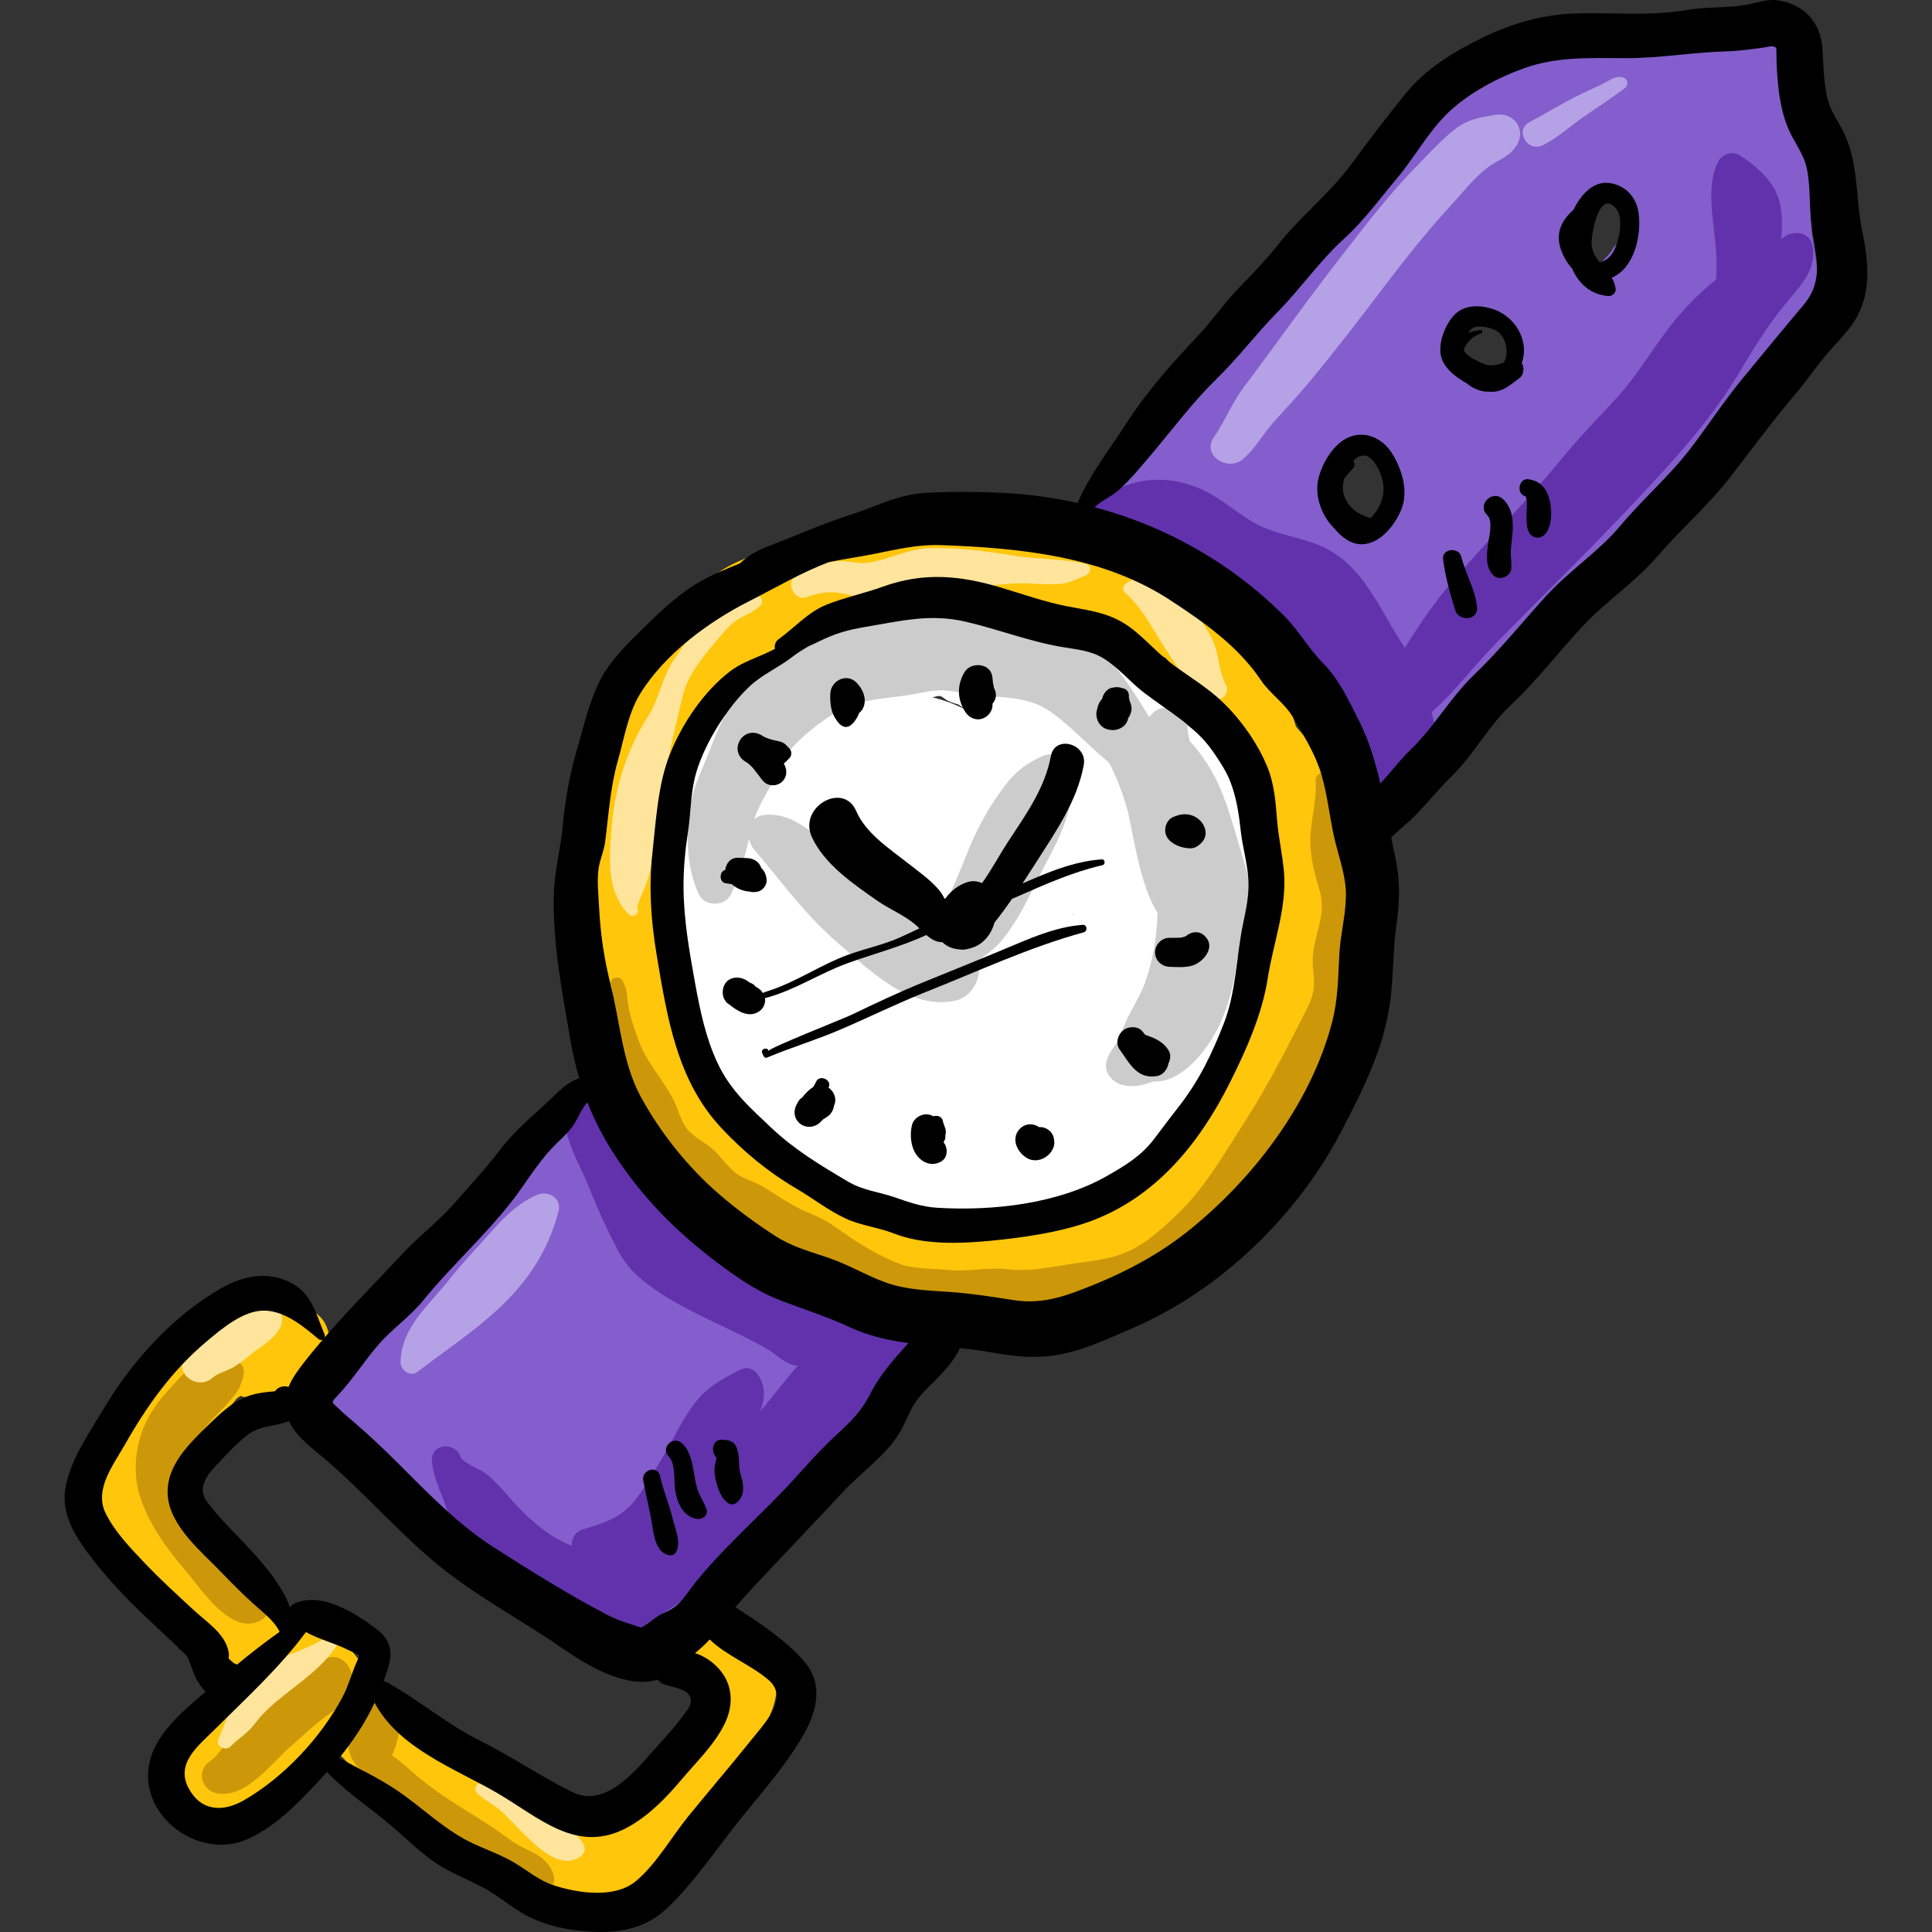 <?xml version="1.0" encoding="iso-8859-1"?>
<!-- Generator: Adobe Illustrator 19.0.0, SVG Export Plug-In . SVG Version: 6.00 Build 0)  -->
<svg version="1.1" id="Layer_1" xmlns="http://www.w3.org/2000/svg" xmlns:xlink="http://www.w3.org/1999/xlink" x="0px" y="0px"
	 viewBox="0 0 511.999 511.999" style="enable-background:new 0 0 511.999 511.999;" xml:space="preserve">
<rect x="0" y="0" width="511.999" height="511.999" fill="#333333" stroke="none"/>
<g>
	<path style="fill:#845ECC;" d="M240.174,355.569c-4.491-3.842-8.654-6.282-14.105-5.419c-0.422-0.123-0.758-0.221-0.902-0.262
		c-1.435-0.416-2.8-0.697-4.151-1.332c-3.391-1.596-6.843-3.108-10.242-4.701c-7.691-3.604-13.262-7.986-19.536-13.591
		c-5.373-4.8-8.596-11.466-13.689-16.629c-5.562-5.639-9.929-12.252-15.876-17.614c-5.827-5.253-13.437-0.853-13.808,5.53
		c-1.483,0.733-2.795,1.956-3.745,3.757c-3.08,5.83-7.561,9.579-12.216,14.129c-5.261,5.142-9.937,10.72-14.839,16.19
		c-8.595,9.59-17.025,19.241-27.123,27.324c-2.962,2.371-2.776,6.94-1.287,9.974c0.433,0.881,0.959,1.7,1.562,2.438
		c0.256,1.684,0.811,3.347,1.715,4.893c2.977,5.089,9.141,8.817,12.936,13.431c2.044,2.484,4.209,4.444,6.9,6.234
		c2.632,1.753,4.59,4.014,7.029,6.051c3.302,2.757,6.838,4.083,10.296,6.387c2.077,1.384,4.172,4.053,6.214,5.741
		c4.916,4.062,8.955,8.346,14.431,11.845c3.88,2.48,8.42,6.957,14.556,6.957c3.607,0,7.072-1.607,9.515-4.213
		c0.33-0.427,0.659-0.854,0.989-1.281c0.067-0.041,0.132-0.082,0.216-0.137c1.828-1.37,2.856-2.315,4.377-4.137
		c3.246-3.889,6.759-7.025,9.716-11.12c2.952-2.905,4.822-6.529,7.702-9.716c0.491-0.544,0.972-1.094,1.45-1.646
		c2.516,0.771,5.393,0.422,7.898-1.779c4.313-3.789,7.883-8.11,11.314-12.699c2.212-2.959,4.211-5.768,5.183-8.998
		c0.27-0.234,0.546-0.456,0.815-0.692c4.351-3.828,9.58-5.782,14.59-8.507C243.641,368.941,245.238,359.901,240.174,355.569z"/>
	<path style="fill:#845ECC;" d="M480.17,61.782c-0.185-2.558-0.28-5.123-0.267-7.663c0.045-9.929,0.399-19.92,0.146-29.842
		c-0.144-5.618-2.112-10.267-7.201-13.1c-4.41-2.455-9.688-1.096-14.47-0.654c-2.841,0.262-5.453,1.3-8.254,1.595
		c-2.187,0.23-4.464-0.124-6.67,0.02c-5.157,0.335-10.077,0.598-15.254,0.586c-4.446-0.01-8.92,0.827-13.316,1.16
		c-5.397,0.409-10.993,1.952-15.885,4.246c-8.755,4.106-14.66,10.034-20.51,17.556c-5.866,7.544-11.921,15.875-19.472,21.783
		c-7.478,5.851-13.139,13.665-19.931,20.326c-15.541,15.239-32.248,29.969-42.403,49.486c-1.745,0.791-3.415,1.838-5.007,3.135
		c-2.455,1.999-2.756,6.397-1.158,8.971c0.208,0.335,0.417,0.67,0.625,1.006c2.613,4.206,8.355,4.093,11.539,1.439
		c2.383,0.404,5.333,2.453,7.132,2.835c3.504,0.743,8.056,0.448,11.209,2.359c2.962,1.796,5.847,5.537,8.485,7.869
		c2.835,2.505,6.463,4.52,9.011,7.249c2.251,2.408,2.918,5.521,4.111,8.482c1.639,4.068,4.186,7.537,6.687,11.117
		c2.494,3.568,4.297,7.562,6.736,11.081c0.181,0.34,0.323,0.596,0.442,0.801c-0.003,1.001-0.001,2.001,0.018,3.001
		c0.03,2.833,0.078,5.658,0.023,8.492c-0.239,12.346,18.206,12.11,19.03,0c0.19-2.781,1.691-5.53,2.774-8.109
		c0.213-0.023,0.428-0.045,0.643-0.079c8.675-1.356,13.441-12.736,17.424-19.403c1.241-2.077,2.441-4.19,3.612-6.324
		c0.177-0.117,0.358-0.23,0.532-0.35c3.504-2.428,5.796-5.921,8.744-8.926c5.688-5.795,10.685-12.263,16.327-18.132
		c6.655-6.923,14.642-12.458,21.352-19.375c6.219-6.41,11.844-13.504,17.526-20.391c2.451-2.971,4.491-6.583,7.225-9.204
		c2.772-2.657,5.869-4.67,7.775-8.192C483.282,79.637,481.525,69.662,480.17,61.782z M367.288,135.549
		c-0.564,1.018-1.399,1.623-2.328,1.897c-0.221,0.217-0.462,0.393-0.711,0.547c-0.03,0.067-0.053,0.133-0.083,0.2
		c-1.212,2.643-5.34,2.947-7.192,0.927c-3.463-3.777-4.558-8.547-3.189-12.538c0.054-1.101,0.223-2.209,0.595-3.335
		c0.576-1.74,2.099-2.55,3.597-2.416c0.3-0.471,0.617-0.937,0.964-1.391c1.912-2.491,5.777-3.135,7.565,0
		C369.551,124.783,370.355,130.009,367.288,135.549z M400.349,92.535c-0.003,0.517-0.119,1.037-0.392,1.522
		c-0.298,0.527-0.554,1.089-0.822,1.641c-0.2,1.214-0.918,2.303-2.196,2.785c-0.293,0.344-0.638,0.662-1.081,0.92
		c-1.721,1.007-4.491,0.616-5.625-1.155c-1.406-0.652-2.531-1.801-3.047-3.619c-0.977-3.439,0.77-7.108,2.711-9.865
		c0.974-1.384,3.113-2.393,4.693-1.23c0.059,0.043,0.113,0.088,0.171,0.131c1.428,0.331,2.731,1.394,3.309,2.765
		c0.684,0.652,1.349,1.33,1.983,2.081C400.944,89.566,401.324,91.384,400.349,92.535z M430.433,61.914
		c-0.56,1.306-1.885,2.61-2.924,3.768c-0.532,1.063-1.301,1.983-2.189,2.799c-0.167,0.197-0.33,0.397-0.497,0.593
		c-0.421,0.495-0.938,0.805-1.492,0.973c-0.006,0.005-0.013,0.009-0.019,0.014c-0.792,0.537-1.849,0.363-2.58-0.205
		c-0.842-0.367-1.567-1.008-1.975-1.831c-1.237-1.091-1.985-2.829-1.543-4.425c0.206-0.741,0.446-1.446,0.707-2.133
		c-0.17-0.638-0.192-1.325,0.023-2.04c0.321-1.066,0.959-1.738,1.711-2.381c0.128-0.245,0.246-0.492,0.389-0.733
		c0.148-0.25,0.347-0.471,0.568-0.676c0.647-1.644,2.111-2.85,4.053-2.85c0.855,0,1.581,0.239,2.196,0.62
		c1.298,0.455,2.373,1.502,2.663,2.943C430.85,57.607,431.382,59.699,430.433,61.914z"/>
</g>
<g>
	<path style="fill:#6232AD;" d="M234.701,347.627c-3.418-1.395-6.535-1.965-9.804-3.676c-3.216-1.682-6.154-2.28-9.472-2.521
		c-5.074-2.315-10.11-4.151-15.348-6.278c-6.343-2.575-15.495-5.27-20.481-10.243c-2.384-2.379-4.16-6.887-5.828-9.845
		c-1.808-3.204-3.163-6.662-5.01-9.833c-1.883-3.234-3.935-6.057-5.413-9.533c-1.404-3.3-2.253-6.323-5.52-8.135
		c-1.106-0.614-2.617-0.728-3.713,0c-9.792,6.504-1.096,19.276,1.914,26.941c2.227,5.674,4.709,11.058,7.511,16.475
		c2.77,5.35,6.419,8.402,11.373,11.662c8.971,5.904,19.202,9.553,28.373,14.855c2.377,1.374,4.12,3.463,6.864,4.23
		c0.396,0.111,0.82,0.156,1.251,0.186c-3.496,4.057-6.759,8.364-9.996,12.153c1.323-3.17,1.661-6.499-0.531-9.771
		c-1.095-1.635-3.056-2.207-4.832-1.267c-3.861,2.044-7.544,3.868-10.543,7.18c-3.968,4.38-6.348,9.987-9.319,15.016
		c-2.362,3.998-4.891,8.499-7.719,12.149c-3.679,4.745-8.188,6.206-13.701,7.835c-2.402,0.709-3.347,2.618-3.217,4.489
		c-1.494-0.689-3-1.352-4.425-2.197c-4.686-2.777-9.145-7.195-12.679-11.299c-1.886-2.191-3.683-4.169-6.028-5.916
		c-1.433-1.067-5.87-2.656-6.417-4.295c-1.306-3.91-7.722-3.499-7.515,1.017c0.227,4.943,3.199,9.904,4.46,14.653
		c1.896,7.136,6.794,13.859,12.021,18.96c4.688,4.574,10.804,8.608,16.517,11.847c7.547,4.277,15.279,4.209,22.376-0.924
		c5.85-4.23,12.267-7.745,17.483-12.762c6.078-5.847,12.329-11.486,18.315-17.445c6.088-6.062,11.883-12.358,17.532-18.83
		c2.781-3.188,5.614-6.321,8.45-9.46c2.505-2.772,5.255-5.007,7.751-7.697C245.249,359.017,242.053,350.628,234.701,347.627z"/>
	<path style="fill:#6232AD;" d="M480.338,65.133c-0.777-4.1-5.921-4.238-8.306-1.683c0.369-4.255,0.442-8.569-1.356-12.522
		c-1.784-3.922-6.002-7.476-9.648-9.781c-1.828-1.156-4.489-0.403-5.536,1.451c-3.631,6.43-1.273,16.328-0.745,23.353
		c0.201,2.678,0.159,5.388,0.049,8.102c-4.715,3.802-8.975,8.158-12.645,12.987c-4.508,5.933-8.346,12.424-13.327,17.968
		c-4.837,5.383-10.066,10.543-14.626,16.156c-9.913,12.196-21.19,23.146-31.233,35.246c-3.988,4.805-7.342,10.022-10.67,15.249
		c-0.387-0.59-0.781-1.18-1.158-1.773c-6.245-9.816-10.651-21.261-22.199-25.661c-4.653-1.773-9.702-2.55-14.264-4.535
		c-5.184-2.255-9.379-6.417-14.372-9.075c-9.672-5.152-20.591-4.67-29.336,2.15c-5.048,3.936,0.805,10.6,5.969,9.073
		c5.77,0.796,11.367,1.364,16.358,4.865c6.604,4.634,12.093,9.087,19.849,11.747c1.105,0.379,2.258,0.711,3.414,1.046
		c-1.295,3.226-1.071,7.084,1.817,10.411c2.865,3.301,4.657,8.155,6.145,12.211c1.742,4.745,4.297,9.291,6.728,13.717
		c4.966,9.042,11.418,16.526,22.444,14.924c4.444-0.645,7.226-5.685,7.399-9.72c0.177-4.086-0.678-8.305-1.708-12.304
		c1.829-1.651,3.609-3.346,5.257-5.153c4.263-4.675,8.32-9.566,12.764-14.088c11.732-11.937,23.672-23.583,35.143-35.754
		c10.95-11.618,21.173-22.643,29.274-36.49c3.773-6.448,7.993-12.913,12.876-18.558C478.104,74.754,481.375,70.608,480.338,65.133z"
		/>
</g>
<g>
	<path style="fill:#B5A1E5;" d="M396.315,30.421c-4.107,0.713-7.362,1.15-10.771,3.837c-3.546,2.792-6.682,6.291-9.848,9.497
		c-7.192,7.286-13.149,15.053-19.437,23.133c-6.265,8.051-12.285,16.201-18.284,24.433c-2.826,3.879-5.684,7.708-8.549,11.558
		c-3.052,4.101-4.828,8.811-7.728,12.974c-3.351,4.813,3.68,9.204,7.626,5.884c3.373-2.836,5.311-6.672,8.237-9.907
		c3.281-3.629,6.533-7.126,9.664-10.895c6.507-7.829,12.698-15.878,18.84-23.997c5.994-7.923,11.918-15.43,18.634-22.726
		c2.998-3.258,6.093-7.28,9.654-9.912c2.982-2.204,5.965-2.716,7.826-6.248C404.417,33.809,400.751,29.65,396.315,30.421z"/>
	<path style="fill:#B5A1E5;" d="M429.688,20.421c-1.608-0.171-2.295,0.399-3.717,1.159c-2.354,1.259-4.811,2.289-7.211,3.452
		c-4.618,2.24-8.932,4.955-13.455,7.352c-4.034,2.137-0.477,8.13,3.565,6.098c4.284-2.153,7.377-5.228,11.305-7.863
		c3.524-2.363,6.94-4.686,10.33-7.182C431.833,22.459,431.331,20.596,429.688,20.421z"/>
	<path style="fill:#B5A1E5;" d="M142.28,316.669c-5.218,2.234-9.045,6.313-12.762,10.494c-3.512,3.951-7.177,7.765-10.444,11.923
		c-5.261,6.697-12.831,12.708-12.925,21.965c-0.021,2.029,2.602,3.939,4.428,2.541c7.023-5.374,14.6-10.401,21.127-16.408
		c8.042-7.401,13.44-15.36,16.304-26.113C148.965,317.481,145.265,315.391,142.28,316.669z"/>
</g>
<g>
	<path style="fill:#FFC60B;" d="M347.15,196.789c-1.298-1.505-2.534-2.843-3.691-4.205c-0.023-0.075-0.049-0.149-0.072-0.226
		c-3.037-10.292-6.937-21.485-15.695-28.325c-4.122-3.219-6.766-6.918-11.701-9.187c-4.927-2.265-9.383-4.599-14.605-6.286
		c-5.12-1.654-10.439-4.277-15.37-6.453c-3.476-1.533-6.464-2.396-10.321-2.44c-3.19-0.036-4.99-0.737-7.979-1.862
		c-3.066-1.154-6.294-2.019-9.551-2.374c-3.351-0.365-6.274,0.52-9.54,0.712c-2.823,0.166-5.621-0.234-8.469,0.046
		c-4.115,0.404-7.277,2.048-11.197,2.948c-6.751,1.549-13.141,3.32-19.835,5.237c-7.252,2.076-14.934,3.944-20.797,8.911
		c-10.143,8.593-23.129,21.071-23.232,35.329c-0.003,0.288,0.03,0.556,0.075,0.816c-1.436,3.307-2.757,6.625-3.614,10.381
		c-1.323,5.808-2.628,11.229-2.708,17.221c-0.075,5.633-0.52,10.96-1.468,16.463c-0.972,5.639,0.595,11.201,1.595,16.742
		c1.053,5.832,2.039,11.845,2.622,17.735c0.613,6.188,1.902,11.093,4.318,16.899c2.058,4.948,3.376,10.408,6.539,14.788
		c5.766,7.986,12.517,16.201,19.929,22.75c4.167,3.681,9.217,6.563,14.099,9.193c3.226,1.738,5.659,1.458,8.898,2.618
		c2.271,0.814,4.489,2.983,7.136,3.915c2.571,0.905,5.138,0.919,7.76,1.528c2.784,0.647,5.354,1.664,8.209,2.111
		c5.893,0.922,11.737,1.163,17.616,2.094c11.466,1.817,23.699,0.874,34.827-2.136c6.445-1.743,12.677-3.739,18.783-6.445
		c5.654-2.506,11.509-4.554,16.065-8.999c4.816-4.697,8.185-10.172,12.145-15.478c4.089-5.478,8.263-10.479,8.713-17.567
		c0.011-0.176,0.001-0.339,0.004-0.51c1.981-3.468,2.893-7.919,3.818-12.203c1.031-4.77,2.081-9.525,3.158-14.272
		c0.236-0.6,0.471-1.2,0.704-1.799c1.392-3.572,1.981-7.19,2.265-10.876c0.32-1.328,0.635-2.656,0.963-3.983
		C361.826,232.283,359.006,210.537,347.15,196.789z M311.184,294.57c-1.76,2.314-3.458,4.283-4.31,7.231
		c-0.91,3.149-1.248,6.514-2.551,9.553c-0.444,1.037-0.622,2.044-0.588,2.981c-1.798,0.698-3.594,1.342-5.085,2.038
		c-4.559,2.126-9.772,3.236-14.615,4.536c-8.148,2.189-18.054,2.86-26.355,1.028c-4.961-1.095-9.867-0.663-14.816-1.449
		c-3.698-0.586-11.185-2.195-13.569-3.411c-2.732-1.392-4.983-3.312-8.06-4.102c-2.211-0.568-4.081-0.581-5.266-1.128
		c-3.96-1.826-7.748-4.361-10.816-7.431c-5.319-5.321-12.338-11.986-15.662-18.616c-2.004-3.997-4.238-9.244-5.385-13.537
		c-1.079-4.037-1.598-9.142-2.211-13.489c-0.723-5.135-1.458-10.226-2.453-15.32c-1.205-6.166-0.728-6.672-0.166-12.977
		c0.487-5.463,0.215-10.906,0.603-16.355c0.403-5.654,2.175-11.712,3.428-17.266c0.845-3.744,2.464-7.269,3.198-11.01
		c1.832-1.17,3.753-2.222,5.898-3.17c4.624-2.043,9.536-3.385,14.019-5.768c7.256-3.857,12.977-9.364,18.77-14.959
		c2.509-0.746,4.742-1.12,7.549-1.563c3.311-0.522,6.161-2.202,9.378-2.78c2.664-0.478,5.551,0.129,8.253-0.084
		c3.961-0.311,6.029-1.154,9.975,0.065c3.32,1.026,6.229,2.432,9.74,2.804c2.083,0.221,4.78-0.234,6.622,0.234
		c5.808,1.469,11.719,4.909,17.396,7.038c2.767,1.037,4.957,1.404,7.458,2.706c1.846,1.228,3.797,2.369,5.997,3.36
		c0.429,0.193,0.851,0.382,1.266,0.57c1.602,1.674,3.08,3.477,4.909,4.941c0.391,0.313,2.03,1.655,2.839,2.199
		c1.333,2.757,2.399,5.315,4.521,7.788c1.415,3.308,2.475,6.656,3.812,10.336c2.472,6.804,6.12,13.306,9.084,19.92
		c3.037,6.778,3.909,12.433,3.195,19.756c-0.291,2.985-0.623,5.795-1.15,8.731c-0.272,1.518-0.121,3.857-0.491,5.341
		c-0.409,1.647-1.873,3.917-2.555,5.5c-1.376,3.198-2.692,6.404-4.475,9.407c-2.143,3.612-5.209,6.591-7.325,10.185
		C317.994,283.834,315.021,289.527,311.184,294.57z"/>
	<path style="fill:#FFC60B;" d="M201.496,438.158c-0.5-1.559-2.531-3.735-3.524-4.639c-3.779-3.44-7.973-3.401-12.404-1.503
		c-4.077,1.747-3.817,8.583,0,10.418c-1.651-0.794,0.123,0.127,0.848,1.253c0.91,1.414,0.421,0.976,1.552,2.87
		c0.105,0.177,0.324,0.473,0.598,0.824c-2.037,4.035-5.721,7.093-9,10.119c-2.049,1.891-4.208,4.027-5.751,6.363
		c-1.474,2.231-1.7,4.614-2.806,6.916c-1.271,2.642-3.658,5.454-5.458,7.786c-1.146,1.484-3.846,6.214-5.497,6.802
		c-1.779,0.633-3.871-1.192-5.801-1.794c-2.948-0.92-5.551-1.993-8.316-3.438c-5.358-2.8-11.317-4.897-16.074-8.66
		c-6.22-4.918-12.1-10.214-18.486-14.942c-2.897-2.143-5.718-4.382-8.573-6.574c-0.902-1.115-1.842-2.241-2.72-3.459
		c-3.378-4.692-6.803-9.137-10.704-13.424c-3.094-3.399-7.475-3.496-10.943-1.696c-0.437-0.414-0.844-0.801-1.199-1.133
		c-1.563-1.46-3.273-2.216-4.968-2.435c-2.391-4.392-6.1-8.289-9.448-11.598c-3.548-3.507-6.872-6.544-9.556-10.717
		c-1.536-2.387-3.188-4.737-4.766-7.1c-0.226-0.338-1.478-2.411-2.381-3.535c1.251-3.123,2.136-6.394,3.988-9.251
		c3.086-4.765,7.107-8.801,10.925-12.943c0.591-0.642,1.143-1.325,1.688-2.013c0.353-0.251,0.706-0.501,1.057-0.752
		c0.534,0.265,1.136,0.404,1.79,0.367c2.156-0.127,4.321,0.633,6.463,0.86c3.332,0.353,6.638-0.419,9.32-2.467
		c1.577-1.203,2.814-2.716,3.585-4.545c0.377-0.893,0.644-1.666,0.707-2.639c0.035-0.551,0.018-0.794-0.078-0.678
		c0.471-1.047,1.126-2.044,1.426-3.192c0.618-2.364,0.232-5.169-1.047-7.246c-2.209-3.587-7.172-5.182-10.902-2.859
		c-0.193,0.121-0.357,0.262-0.542,0.389c-4.542-2.119-10.307-2.594-14.011-1.233c-8.893,3.267-15.986,11.852-21.4,19.371
		c-3.114,4.326-6.353,8.699-8.312,13.677c-0.989,2.515-1.524,5.169-2.446,7.691c-0.555,1.519-1.666,2.77-2.126,4.452
		c-1.374,5.036,1.21,9.615,4.111,13.491c3.11,4.155,5.957,8.395,8.78,12.732c2.82,4.332,6.863,7.737,10.486,11.383
		c1.115,1.124,2.187,2.276,3.252,3.432c0.61,1.289,1.331,2.543,2.327,3.713c2.686,3.158,6.519,4.79,9.303,7.836
		c0.94,1.03,1.602,2.084,2.437,3.088c-0.973,0.235-1.909,0.551-2.754,0.925c-4.942,2.192-7.172,5.373-10.777,8.998
		c-2.859,2.875-5.717,5.733-7.26,9.404c-2.345,5.576,0.768,12.226,6.652,13.842c3.09,0.849,7.545,0.56,10.699,0.34
		c5.251-0.368,10-2.487,13.528-6.45c3.509-3.941,5.4-8.873,7.099-13.792c0.108-0.313,0.227-0.618,0.342-0.925
		c2.339,2.093,4.637,4.057,6.395,5.894c7.276,7.609,15.613,14.287,23.888,20.868c7.468,5.939,16.133,9.617,24.776,13.506
		c9.04,4.069,20.064,6.513,29.315,1.32c3.811-2.14,5.668-5.625,8.197-8.965c2.867-3.788,5.926-7.451,8.553-11.422
		c1.898-2.872,2.5-6.357,4.338-8.716c2.946-3.779,6.981-5.815,9.772-9.91C204.404,455.473,209.874,444.499,201.496,438.158z"/>
</g>
<g>
	<path style="fill:#CC9809;" d="M70.798,423.921c-2.56-5.656-7.196-10.418-11.018-15.251c-4.082-5.163-9.231-12.371-9.921-19.129
		c-0.51-5.005,2.361-8.714,5.409-12.271c1.996-2.33,4.327-4.37,6.239-6.776c0.812-1.023,1.596-1.942,2.121-3.147
		c0.182-0.419,1.463-4.051,0.609-2.113c0.773-1.755,0.412-3.391-1.188-4.529c-7.761-5.52-14.702,3.594-19.32,8.748
		c-5.331,5.949-8.087,12.898-7.726,21.05c0.411,9.285,7.186,18.77,13.038,25.568c4.23,4.914,12.451,18.039,20.371,13.13
		C71.32,428.019,71.678,425.867,70.798,423.921z"/>
	<path style="fill:#CC9809;" d="M86.411,439.467c-2.667,1.008-5.206,1.156-7.748,2.658c-3.536,2.089-6.543,5.118-9.325,8.095
		c-2.587,2.767-5.025,5.595-7.319,8.612c-1.829,2.406-3.783,6.105-6.327,7.874c-3.979,2.769-2.216,8.071,2.339,8.637
		c7.353,0.914,14.023-8.145,18.785-12.336c3.325-2.927,6.532-6.001,10.123-8.581c2.952-2.121,5.953-4.008,6.5-7.932
		C93.97,442.687,90.985,437.738,86.411,439.467z"/>
	<path style="fill:#CC9809;" d="M143.106,492.044c-2.373-1.587-4.862-2.363-7.274-4.025c-2.558-1.763-5.042-3.679-7.682-5.316
		c-5.746-3.565-12.063-7.352-17.216-11.692c-2.212-1.863-4.297-3.874-6.668-5.543c-0.122-0.085-0.249-0.153-0.372-0.234
		c0.978-2.314,1.772-4.697,1.963-7.313c0.097-1.32-0.056-2.6-0.244-3.896c0.001-0.178,0.011-0.503,0.059-0.979
		c0.1-0.996,0.078-1.947-0.294-2.895c-1.241-3.165-5.042-5.669-8.372-3.406c-3.55,2.413-4.672,6.129-4.714,10.246
		c-0.043,4.211-0.658,7.316,2.175,10.887c0.503,0.634,1.189,1.07,1.956,1.332c1.99,3.093,4.1,6.117,6.39,8.945
		c3.944,4.868,10.424,8.669,15.537,12.251c4.774,3.346,10.846,7.251,16.224,9.511c2.627,1.105,8.782,3.108,11.182,0.76
		C148.529,497.965,145.54,493.672,143.106,492.044z"/>
	<path style="fill:#CC9809;" d="M361.335,242.552c0.645-6.611-2.918-12.3-4.49-18.534c-1.583-6.281,0.085-12.569-3.809-18.175
		c-1.217-1.752-4.562-1.336-4.387,1.188c0.336,4.857-1.111,9.598-1.365,14.429c-0.271,5.137,1.056,9.882,2.479,14.742
		c1.721,5.882-1.16,10.72-1.787,16.551c-0.244,2.269,0.038,4.346,0.222,6.593c0.285,3.46-0.826,5.985-2.379,9.035
		c-5.011,9.836-10.141,19.919-16.127,29.199c-5.791,8.979-10.701,17.786-18.618,25.118c-3.791,3.511-7.206,6.642-11.963,8.862
		c-5.156,2.405-10.472,2.623-16.011,3.517c-5.039,0.812-10.708,1.922-15.777,1.326c-5.479-0.644-10.522,0.665-15.908,0.169
		c-3.684-0.339-9.484-0.304-12.923-1.598c-4.318-1.627-9.118-4.336-12.95-6.903c-3.705-2.48-6.288-4.724-10.519-6.356
		c-5.053-1.947-8.718-4.819-13.283-7.467c-2.479-1.438-5.093-1.857-7.286-3.806c-1.911-1.699-3.408-3.852-5.27-5.613
		c-2.024-1.914-4.87-3.211-6.733-5.217c-1.97-2.123-2.502-5.11-3.734-7.649c-2.829-5.831-7.329-10.16-9.529-16.357
		c-1.156-3.256-2.361-6.474-2.799-9.914c-0.304-2.386-0.207-3.735-1.489-5.908c-0.899-1.524-3.631-0.519-2.958,1.247
		c0.992,2.6,0.015,6.291,0.331,8.995c0.365,3.121,0.866,6.371,1.439,9.46c1.07,5.763,4.585,10.586,6.724,15.967
		c1.837,4.621,2.622,8.808,6.383,12.382c2.215,2.104,4.416,3.705,6.366,6.105c1.898,2.335,3.543,4.916,5.936,6.789
		c1.833,1.434,3.872,2.136,5.857,3.296c2.242,1.311,4.081,3.194,6.346,4.476c5.099,2.887,10.749,3.788,15.489,7.23
		c4.351,3.159,9.266,4.98,13.883,7.596c4.544,2.576,7.688,2.909,12.675,3.673c12.074,1.847,23.978,1.509,36.101,0.794
		c11.329-0.668,23.313-2.944,32.681-9.782c19.582-14.295,29.756-37.434,41.235-57.961c3.091-5.528,7.103-11.379,7.028-17.979
		c-0.039-3.361-1.548-6.455-1.151-9.846C359.645,248.953,361.012,245.856,361.335,242.552z"/>
</g>
<g>
	<path style="fill:#FFE59C;" d="M201.149,157.921c-6.586-4.973-12.953,4.199-16.448,8.42c-2.363,2.854-4.175,5.659-6.245,8.748
		c-3.055,4.557-3.739,10.133-6.753,14.83c-5.551,8.655-8.703,18.731-9.569,28.988c-0.683,8.09-1.612,17.416,4.565,23.432
		c1.154,1.124,2.934-0.295,2.195-1.694c-0.283-0.534,2.117-5.571,2.398-6.441c1.194-3.698,1.857-7.213,2.123-11.081
		c0.61-8.842,2.673-17.152,4.499-25.757c0.917-4.323,1.924-8.567,2.98-12.85c1.178-4.78,3.847-8.512,6.977-12.297
		c1.785-2.161,3.92-4.916,6.002-6.825c2.332-2.138,5.31-2.607,7.605-4.932C202.278,159.651,201.969,158.541,201.149,157.921z"/>
	<path style="fill:#FFE59C;" d="M287.797,149.458c-6.002-1.446-12.859-1.188-19.045-2.187c-7.353-1.188-15.063-2.215-22.523-1.999
		c-5.813,0.168-10.997,3.282-16.586,3.889c-2.72,0.295-5.43-0.711-8.151-0.424c-3.571,0.377-6.992,2.181-10.239,3.601
		c-3.332,1.458-0.952,7.166,2.495,5.916c4.049-1.468,6.881-1.67,11.083-0.65c2.723,0.662,5.473,1.151,8.273,0.8
		c5.379-0.677,10.573-2.009,16.064-1.969c7.231,0.053,14.272-1.836,21.452-1.86c3.157-0.011,6.263,0.385,9.435,0.208
		c3.418-0.192,4.528-1.04,7.741-2.345C289.093,151.912,289.427,149.851,287.797,149.458z"/>
	<path style="fill:#FFE59C;" d="M324.831,181.419c-1.924-3.65-1.703-7.885-3.427-11.662c-1.7-3.725-4.493-7.244-6.883-10.55
		c-3.774-5.22-10.312-8.878-16.158-4.509c-0.684,0.511-1.102,1.645-0.298,2.312c4.452,3.689,7.628,10.09,10.777,14.885
		c3.518,5.356,6.306,10.307,12.365,13.147C323.573,186.153,326.124,183.874,324.831,181.419z"/>
	<path style="fill:#FFE59C;" d="M70.839,344.502c-4.842-1.911-9.806,2.135-12.931,5.424c-3.055,3.216-6.456,5.841-8.902,9.624
		c-2.978,4.606,3.494,8.978,7.28,5.616c1.389-1.233,3.083-1.592,4.72-2.393c1.793-0.878,3.391-2.155,4.924-3.418
		c2.658-2.19,6.302-4.107,8.068-7.09C75.888,349.07,73.942,345.726,70.839,344.502z"/>
	<path style="fill:#FFE59C;" d="M86.362,433.899c-6.306,4.24-13.455,4.858-19.261,10.111c-4.755,4.302-6.828,11.225-9.241,16.981
		c-0.77,1.836,1.952,3.123,3.197,1.861c2.122-2.151,4.436-3.401,6.303-5.844c2.421-3.167,4.762-5.248,7.894-7.732
		c5.075-4.024,9.948-7.383,13.725-12.762C90.074,434.958,87.914,432.856,86.362,433.899z"/>
	<path style="fill:#FFE59C;" d="M154.652,488.772c-2.251-4.223-8.723-6.571-12.435-9.392c-2.155-1.637-4.204-3.081-6.692-4.189
		c-2.235-0.996-5.156-1.291-7.237-2.469c-1.536-0.869-3.086,1.151-1.872,2.426c1.829,1.922,4.426,2.977,6.405,4.811
		c2.368,2.195,4.501,4.634,6.835,6.867c3.378,3.231,9.256,8.708,14.153,5.167C154.869,491.225,155.3,489.987,154.652,488.772z"/>
</g>
<path style="fill:#FFFFFF;" d="M330.515,219.577c-1.286-4.285-2.465-9.595-4.707-13.435c-1.993-3.41-4.71-7.901-7.375-10.738
	c-2.693-2.865-6.297-4.784-9.054-7.61c-3.193-3.275-5.92-6.782-9.895-9.217c-4.361-2.673-9.868-4.872-14.644-6.721
	c-4.786-1.853-9.887-2.961-14.914-3.96c-2.45-0.487-4.784-1.234-7.129-1.945c-2.61-1.371-5.448-2.45-7.873-3.022
	c-2.265-0.535-4.47-0.6-6.65-0.429c-1.92-0.444-3.847-0.814-5.801-0.92c-4.894-0.267-8.207,2.114-12.654,3.566
	c-4.133,1.35-8.959,1.888-13.263,2.425c-5.143,0.64-9.112,2.713-13.293,5.611c-6.386,4.425-9.371,9.285-10.138,15.436
	c-6.491,5.361-11.952,11.258-13.697,20.463c-1.259,6.643-1.966,14.286-1.944,21.044c0.023,6.528,0.093,14.581,1.829,21.04
	c-0.049,4.464,1.263,8.379,3.164,12.499c3.429,7.438,4.415,15.721,8.375,23.113c1.818,3.391,4.729,5.614,7.148,8.485
	c3.241,3.846,5.865,7.053,9.934,10.121c3.103,2.34,5.844,5.042,8.883,7.457c2.098,1.666,4.229,3.128,6.784,4.022
	c0.826,0.289,1.581,0.505,2.427,0.691c0.443,0.098,2.615,0.627,3.125,0.616c0.918,0.53,2.479,1.377,2.898,1.596
	c1.736,0.904,3.379,1.939,5.208,2.659c4.667,1.837,8.927,0.85,13.724,1.135c8.075,0.481,15.915,1.434,24.097,0.542
	c18.351-1.999,31.673-14.791,39.475-30.838c4.678-9.622,12.204-17.307,14.316-28.088c0.989-5.049,2.646-10.047,3.443-15.096
	c0.363-2.295,0.231-4.671-0.109-7.049c0.387-2.853,0.723-5.71,0.846-8.468C333.26,229.877,331.853,224.036,330.515,219.577z
	 M248.491,184.461c0.256,0,0.512,0.001,0.768,0.001c0.176,0.128,0.461,0.303,0.881,0.534c1.018,0.884,2.437,1.323,3.853,1.689
	c0.527,0.408,1.066,0.75,1.611,1.037c-0.035,0.039-0.069,0.079-0.103,0.119c-2.708-1.32-5.523-2.364-8.42-3.044
	C247.554,184.685,248.026,184.581,248.491,184.461z"/>
<path style="fill:#CCCCCC;" d="M328.412,224.087c-2.145-7.169-4.202-14.974-8.263-21.336c-1.328-2.082-2.976-4.346-4.877-6.383
	c-0.266-1.165-0.477-2.35-0.603-3.566c-0.624-6.044-7.458-6.876-10.075-2.731c-3.504-5.579-6.843-11.278-11.446-16.029
	c-7.215-7.448-15.533-10.605-25.745-11.575c-4.922-0.468-9.943-1.48-14.826-1.804c-4.967-0.329-9.904,0.716-14.78,1.477
	c-8.569,1.34-18.049,2.668-25.605,7.289c-6.621,4.049-13.026,10.847-17.846,16.904c-3.15,3.96-4.553,8.217-6.391,12.881
	c-1.546,3.919-3.517,7.712-4.489,11.834c-1.883,7.981-1.836,18.593,1.792,26.06c1.544,3.179,6.837,3.164,8.385,0
	c2.261-4.621,3.64-9.795,4.888-14.856c0.203,1.074,0.643,2.091,1.301,2.862c7.227,8.464,13.576,17.367,22.057,24.636
	c8.436,7.229,18.933,17.94,31.08,15.472c4.868-0.989,7.295-6.286,6.351-10.786c2.077-1.416,4.138-2.865,5.795-4.808
	c4.156-4.877,6.951-10.59,9.736-16.301c4.519-9.268,13.69-22.465,6.036-32.346c-1.104-1.424-3.217-1.237-4.636-0.598
	c-5.256,2.364-7.871,4.839-11.239,9.593c-3.481,4.913-6.269,10.025-8.498,15.62c-1.895,4.754-3.853,9.605-6.111,14.195
	c-0.619,1.261-1.318,2.467-2.05,3.651c-1.573-0.873-3.158-1.709-4.653-2.579c-4.618-2.689-9.221-5.741-13.342-9.111
	c-4.186-3.423-8.694-6.188-12.954-9.495c-4.56-3.54-9.22-7.069-15.168-6.242c-0.993,0.138-1.767,0.544-2.361,1.106
	c1.045-3.135,2.681-5.841,4.293-8.811c1.408-2.592,2.353-5.693,4.068-8.09c3.013-4.215,9.481-9.294,13.962-11.84
	c5.23-2.972,12.64-3.286,18.529-4.169c3.228-0.483,6.701-1.572,9.997-1.224c3.306,0.348,6.572,1.12,9.919,1.39
	c7.377,0.598,12.872,0.446,18.922,5.074c5.103,3.902,9.448,8.622,14.383,12.714c1.952,3.84,3.516,7.786,4.791,12.325
	c1.271,4.519,3.111,19.825,8.02,27.397c-0.004,0.11-0.006,0.225-0.01,0.335c-0.192,6.367-1.254,12.562-3.442,18.569
	c-1.719,4.719-5.541,9.512-6.49,14.532c-1.391,1.783-2.785,3.36-3.512,5.679c-0.873,2.786,1.043,5.441,3.597,6.335
	c2.934,1.028,5.847,0.347,8.646-0.721c7.814,0.465,14.728-8.782,17.619-14.976c2.656-5.692,4.062-11.691,4.7-17.848
	c1.548-1.443,2.774-3.329,3.433-5.423C333.688,240.767,330.6,231.407,328.412,224.087z"/>
<path d="M338.41,217.045c-0.347-4.668-0.767-9.437-2.551-13.807c-2.775-6.794-7.91-13.842-13.452-18.636
	c-3.874-3.351-8.303-5.939-12.351-9.053c-4.265-3.281-7.677-7.619-12.302-10.45c-4.796-2.936-9.913-3.415-15.287-4.493
	c-5.844-1.171-11.472-3.177-17.172-4.878c-10.91-3.257-20.498-4.161-31.336-0.251c-4.901,1.769-10.145,2.859-14.945,4.78
	c-4.889,1.956-8.446,6.12-12.68,9.137c-0.844,0.601-1.13,1.622-0.984,2.536c-3.939,2.209-8.274,3.199-11.97,6.051
	c-6.971,5.38-12.595,13.788-15.857,21.909c-3.175,7.905-3.695,17.738-4.628,26.169c-1.002,9.064-0.379,17.974,1.12,26.936
	c2.731,16.33,5.329,33.281,17.096,45.87c5.918,6.331,12.442,11.719,19.875,16.081c4.362,2.56,8.394,5.749,12.982,7.908
	c4.151,1.954,8.736,2.384,12.999,4.057c7.681,3.012,17.374,2.701,25.489,1.911c8.415-0.819,18.105-2.16,26.07-5.012
	c17.553-6.287,29.222-20.602,37.36-36.814c4.339-8.645,8.605-18.194,10.087-27.785c1.45-9.378,5.138-18.691,4.279-28.299
	C339.833,226.259,338.758,221.715,338.41,217.045z M329.497,244.443c-1.914,8.996-1.828,18.229-5.197,26.852
	c-3.088,7.906-6.508,15.032-11.739,21.738c-2.263,2.902-4.462,5.836-6.681,8.768c-3.458,4.57-7.722,7.115-12.631,9.903
	c-12.914,7.333-30.158,9.259-44.841,8.366c-4.278-0.26-7.418-1.45-11.398-2.806c-4.352-1.482-8.224-1.743-12.326-4.16
	c-7.234-4.262-14.169-8.456-20.223-14.178c-5.729-5.415-10.904-9.939-14.331-17.264c-3.091-6.604-4.612-13.887-5.904-21.021
	c-1.531-8.451-3.037-16.884-3.084-25.497c-0.026-4.962,0.426-9.78,1.178-14.679c0.711-4.628,0.694-9.504,1.743-14.045
	c1.927-8.342,8.498-18.914,14.773-24.701c3.258-3.006,7.6-4.888,11.107-7.613c1.351-1.048,2.789-1.936,4.239-2.802
	c0.997-0.438,1.99-0.891,2.972-1.376c4.215-2.079,7.598-3.021,12.203-3.793c9.317-1.562,17.095-3.576,26.521-1.39
	c8.67,2.01,16.985,5.286,25.786,6.753c3.707,0.618,7.353,0.92,10.65,2.904c4.005,2.41,7.087,6.255,10.784,9.099
	c6.392,4.916,13.167,8.612,18.111,15.176c5.218,6.931,6.655,12.777,7.58,21.353c0.475,4.4,1.792,8.715,2.043,13.13
	C331.052,236.987,330.289,240.723,329.497,244.443z"/>
<path d="M493.511,61.307c-1.833-8.86-0.864-18.251-5.065-26.521c-1.603-3.154-3.481-5.575-4.253-9.108
	c-0.93-4.259-0.973-8.444-1.234-12.764c-0.408-6.755-4.577-11.54-11.4-12.762c-3.255-0.583-5.964,0.659-9.104,1.175
	c-5.061,0.831-10.237,0.433-15.353,1.317c-9.624,1.662-19.569,0.635-29.296,0.905c-8.721,0.242-17.002,2.599-24.828,6.382
	c-7.451,3.602-15.122,8.264-20.382,14.753c-4.805,5.928-9.617,12.173-14.1,18.331c-5.923,8.134-13.766,14.19-20.009,22.075
	c-3.277,4.138-6.897,7.799-10.542,11.602c-3.801,3.964-6.882,8.505-10.656,12.496c-6.856,7.246-13.412,14.652-18.839,23.073
	c-4.372,6.784-9.671,13.564-12.895,21.036c-6.469-1.445-13.085-2.353-19.782-2.674c-6.822-0.328-13.775-0.385-20.596,0.004
	c-7.333,0.419-13.032,3.637-19.869,5.823c-6.907,2.209-13.414,5.073-20.152,7.713c-2.831,1.109-5.036,1.92-7.482,3.774
	c-0.555,0.421-1.092,0.902-1.626,1.4c-4.036,1.606-8.061,3.228-11.77,5.531c-5.683,3.529-10.496,8.357-15.233,13.033
	c-3.912,3.861-7.891,7.973-10.311,12.964c-2.702,5.572-4.089,11.813-5.822,17.734c-1.932,6.602-3.142,13.312-3.763,20.15
	c-0.565,6.201-2.221,11.982-2.376,18.344c-0.314,12.988,2.135,25.293,4.3,38.015c0.639,3.749,1.439,7.275,2.43,10.66
	c-3.05,0.9-5.218,3.266-7.741,5.654c-4.716,4.464-9.281,8.082-13.282,13.336c-3.811,5.004-7.962,9.451-12.103,14.161
	c-4.327,4.922-9.47,8.746-13.874,13.498c-6.878,7.418-13.901,14.419-20.478,22.031c0.093-0.252,0.107-0.549-0.025-0.86
	c-2.384-5.631-3.403-11.172-9.529-13.964c-5.994-2.731-12.166-1.444-17.688,1.686c-13.052,7.397-23.785,19.417-31.411,32.186
	c-3.685,6.171-8.303,12.786-9.859,19.904c-1.531,7.004,1.779,12.762,5.816,18.223c4.396,5.948,9.462,11.28,14.791,16.393
	c2.918,2.8,5.898,5.536,8.842,8.307c0.234,0.468,0.639,0.879,1.22,1.174c0.406,0.403,0.802,0.802,1.194,1.19
	c0.156,0.216,0.29,0.419,0.375,0.603c0.753,1.623,1.247,3.39,1.988,5.03c0.648,1.435,1.588,2.834,2.747,4.008
	c-5.484,4.637-11.654,9.854-14.102,16.226c-5.851,15.239,11.799,29.185,25.656,22.646c8.06-3.804,14.664-11.073,20.616-17.603
	c5.153,5.397,11.333,9.36,17.213,14.395c3.941,3.376,7.712,7.148,12.065,10c3.794,2.486,8.07,4.082,12.065,6.194
	c4.583,2.423,8.297,6.037,13.034,8.186c3.876,1.758,7.962,2.742,12.181,3.239c8.642,1.018,16.907,0.343,23.492-5.842
	c7.008-6.582,12.911-15.446,18.892-22.937c5.811-7.279,12.366-14.545,17.071-22.62c3.729-6.401,5.756-13.661,0.524-19.847
	c-4.666-5.516-12.055-10.421-18.305-14.447c3.263-3.822,6.75-7.452,10.226-11.14c6.037-6.405,12.122-12.766,18.096-19.231
	c4.76-5.15,11.289-9.584,15.001-15.543c1.677-2.693,2.619-5.807,4.411-8.434c1.893-2.775,4.562-4.948,6.822-7.404
	c2.116-2.298,3.863-4.485,4.918-6.898c2.775,0.276,5.556,0.61,8.336,1.119c6.503,1.189,12.42,1.754,18.962,0.399
	c6.471-1.341,12.521-4.269,18.558-6.861c23.315-10.007,43.851-30.011,55.461-52.518c5.802-11.248,11.268-21.969,12.825-34.711
	c0.791-6.469,0.635-12.962,1.546-19.43c0.91-6.47,1.047-12.036-0.377-18.476c-0.353-1.596-0.681-3.204-0.997-4.819
	c1.909-2.014,4.229-3.696,6.164-5.649c3.423-3.453,6.395-7.235,9.884-10.637c5.894-5.748,9.599-13.142,15.646-18.824
	c6.859-6.445,12.478-13.834,18.859-20.711c6.322-6.813,13.99-11.731,20.076-18.808c6.129-7.126,13.233-13.216,19.024-20.658
	c5.742-7.379,11.171-14.871,17.254-21.979c2.83-3.307,5.262-6.925,8.037-10.271c2.543-3.066,5.473-5.786,7.674-9.132
	C496.111,77.968,495.201,69.479,493.511,61.307z M86.244,386.764c9.962,8.507,18.575,18.451,28.586,26.913
	c10.708,9.05,23.188,15.478,34.653,23.431c6.324,4.387,16.688,10.521,24.827,8.021c0.485,0.623,1.156,1.119,2.006,1.374
	c1.543,0.462,5.089,1.08,6.091,2.409c1.676,2.225-0.105,4.024-1.465,5.883c-2.534,3.462-5.62,6.637-8.45,9.864
	c-5.157,5.877-12.624,14.378-20.984,10.187c-8.39-4.206-16.185-9.516-24.619-13.721c-8.729-4.353-16.043-10.761-24.529-15.413
	c0.005,0.02,0.01,0.039,0.015,0.059c-0.23-0.133-0.471-0.229-0.721-0.285c1.986-5.263,3.442-9.737-1.801-13.716
	c-5.69-4.321-14.741-10.105-21.91-6.793c-0.512,0.237-0.864,0.609-1.099,1.042c-2.173-6.587-8.782-13.513-12.168-17.128
	c-2.627-2.804-5.456-5.525-7.88-8.507c-2.265-2.787-4.13-4.49-2.399-8.18c0.89-1.897,2.505-3.447,3.914-4.945
	c2.246-2.388,4.57-4.865,7.149-6.893c3.43-2.696,7.168-2.217,11.01-3.732c0.034-0.013,0.067-0.033,0.1-0.046
	C78.492,380.823,82.817,383.837,86.244,386.764z M51.387,426.741c-4.411-4.068-8.844-8.12-12.987-12.467
	c-3.758-3.945-7.979-8.322-10.41-13.257c-3.094-6.282,2.024-12.746,5.074-18.125c5.822-10.267,12.54-19.724,21.655-27.362
	c4.156-3.483,9.943-8.454,15.64-8.199c5.316,0.239,10.114,4.223,14.016,7.505c0.406,0.342,0.845,0.34,1.18,0.154
	c-1.688,1.968-3.354,3.965-4.968,6.036c-1.657,2.126-3.19,4.26-4.128,6.52c-1.256-0.387-2.648-0.111-3.611,1.151
	c-2.821,0.256-5.601,0.546-8.234,1.73c-3.537,1.591-6.461,4.352-9.211,7.033c-5.191,5.061-11.545,11-10.945,18.903
	c0.615,8.099,8.886,14.799,14.136,20.247c2.707,2.809,5.454,5.581,8.336,8.213c2.393,2.186,5.713,4.588,7.177,7.619
	c-3.867,2.754-7.627,5.643-11.275,8.686c-0.054-0.023-0.107-0.046-0.161-0.069c-0.232-0.1-0.392-0.167-0.503-0.211
	c-0.008-0.004-0.01-0.006-0.018-0.01c-0.064-0.035-0.094-0.05-0.132-0.07c-0.006-0.005-0.006-0.005-0.013-0.01
	c-0.331-0.246-0.663-0.525-0.972-0.801c-0.161-0.144-0.306-0.301-0.457-0.453c0.094-0.521,0.123-1.075,0.015-1.676
	C59.724,432.97,54.849,429.934,51.387,426.741z M64.721,477.052c-5.541,3.211-11.354,3.041-14.688-3.065
	c-3.636-6.658,2.491-11.307,6.848-15.644c8.448-8.408,17.115-16.295,24.192-25.826c3.541,1.961,7.878,3.029,11.323,4.789
	c0.802,0.411,1.951,0.835,2.772,1.399c-0.026,0.236-0.112,0.591-0.364,1.126c-1.553,3.266-2.358,6.793-4.098,10.03
	C84.95,460.561,75.27,470.938,64.721,477.052z M203.684,445.21c5.581,4.801-1.236,11.695-4.751,16.093
	c-5.399,6.751-11.033,13.307-16.501,20.002c-4.416,5.407-8.562,12.815-13.977,17.262c-5.59,4.592-15.219,3.153-21.629,1.091
	c-4.025-1.295-6.981-3.941-10.55-6.047c-3.347-1.975-7.025-3.3-10.555-4.902c-7.61-3.453-13.36-9.342-20.183-14.024
	c-4.958-3.403-10.4-5.92-15.647-8.811c3.702-4.49,6.921-9.358,9.384-14.625c6.361,11.995,21.178,17.395,32.211,23.757
	c11.358,6.549,21.394,16.645,34.916,9.216c5.555-3.052,10.155-7.807,14.198-12.607c3.916-4.648,8.682-9.204,11.391-14.694
	c2.495-5.058,2.322-10.594-1.655-14.865c-1.754-1.885-3.881-3.26-6.15-3.949c1.376-1.136,2.703-2.323,3.896-3.631
	C192.539,438.805,198.972,441.157,203.684,445.21z M230.789,369.08c-2.625,5.179-5.452,7.778-9.646,11.656
	c-4.822,4.459-9.096,9.639-13.636,14.385c-8.45,8.836-18.263,17.335-25.474,27.223c-1.957,2.684-3.148,3.812-6.195,5.148
	c-2.168,0.951-3.557,2.545-5.557,3.614c-0.151,0.08-0.262,0.144-0.353,0.2c-0.677-0.159-1.465-0.48-1.999-0.639
	c-2.457-0.736-4.872-1.603-7.144-2.795c-10.162-5.324-20.275-11.621-29.936-17.825c-9.56-6.139-17.268-14.196-25.265-22.17
	c-3.693-3.681-7.453-7.279-11.41-10.678c-1.331-1.143-2.7-2.248-3.956-3.473c-2.324-2.264-2.708-1.833-0.777-3.852
	c4.015-4.2,7.177-9.36,11.039-13.741c3.607-4.092,8.209-7.241,11.621-11.44c7.363-9.058,16.085-16.874,23.364-26.118
	c3.713-4.715,6.725-9.993,10.865-14.359c1.759-1.855,3.74-3.504,5.304-5.537c1.301-1.691,2.357-4.745,4.03-6.552
	c2.225,5.692,5.142,11.084,8.991,16.585c7.588,10.842,16.387,19.277,27.017,27.085c4.902,3.6,9.735,6.78,15.444,8.941
	c6.121,2.317,12.128,4.229,18.081,6.987c5.069,2.348,10.271,3.481,15.543,4.186C237.068,360.07,233.295,364.136,230.789,369.08z
	 M354.936,252.907c-0.325,6.174-0.354,12.009-1.93,18.044c-5.663,21.682-21.233,41.921-38.592,55.641
	c-8.821,6.972-19.15,12.021-29.676,15.87c-5.335,1.95-10.405,2.969-16.063,2.091c-5.66-0.879-11.107-1.767-16.838-2.165
	c-5.733-0.398-11.74-0.561-17.194-2.544c-5.12-1.861-9.807-4.714-14.994-6.484c-4.928-1.682-9.702-2.923-14.124-5.775
	c-5.253-3.389-10.434-7.191-15.156-11.292c-8.154-7.08-15.494-16.279-20.632-25.79c-4.803-8.892-5.466-19.882-7.918-29.567
	c-1.704-6.73-2.705-13.512-3.051-20.446c-0.164-3.309-0.588-6.964-0.143-10.253c0.323-2.389,1.397-4.593,1.719-6.999
	c0.987-7.394,1.33-14.383,3.395-21.65c1.642-5.78,2.733-12.58,5.914-17.735c6.498-10.533,18.078-19.056,28.889-24.532
	c6.841-3.464,13.769-7.564,21.083-10.344c3.902-0.807,7.856-1.364,11.771-2.131c6.303-1.234,11.677-2.618,18.16-2.379
	c20.818,0.767,42.761,2.904,60.623,14.619c9.006,5.908,17.938,12.182,23.934,21.115c2.525,3.761,6.26,6.012,8.577,9.941
	c2.865,4.859,5.964,9.794,7.541,15.251c1.578,5.461,2.132,11.162,3.386,16.696c1.133,4.996,3.118,10.013,3.074,15.193
	C356.646,242.486,355.211,247.694,354.936,252.907z M477.934,80.838c-5.422,6.43-10.76,12.93-16.106,19.433
	c-4.887,5.945-9.098,12.388-13.76,18.503c-5.6,7.345-12.621,13.366-18.545,20.427c-5.953,7.097-13.684,12.027-19.91,18.877
	c-6.317,6.95-12.075,14.141-18.872,20.655c-6.456,6.189-10.688,13.989-17.126,20.157c-2.831,2.712-5.1,5.909-7.819,8.726
	c-1.315-5.733-2.99-11.351-5.64-16.597c-2.614-5.173-5.316-11.034-9.44-15.181c-3.974-3.997-6.533-8.78-10.548-12.779
	c-14.026-13.965-31.345-23.656-50.101-28.652c2.025-1.863,4.569-2.809,6.71-4.801c3.045-2.836,5.71-6.052,8.386-9.227
	c5.648-6.704,10.931-13.82,17.208-19.938c5.773-5.625,10.547-12.015,16.193-17.745c6.152-6.244,11.093-13.49,17.582-19.4
	c5.537-5.044,9.397-10.508,14.169-16.175c4.687-5.565,8.405-12.526,13.711-17.502c5.456-5.117,13.097-9.14,20.127-11.624
	c8.745-3.091,17.674-2.598,26.802-2.585c8.995,0.013,17.627-1.552,26.528-1.803c3.432-0.097,6.586-0.546,9.971-1.022
	c1.45-0.203,2.101-0.633,3.242,0.045c0.014,0.088,0.026,0.176,0.046,0.285c0.011,1.239,0.034,2.479,0.068,3.718
	c0.275,6.598,0.979,13.773,4.156,19.655c1.497,2.771,3.164,5.143,3.841,8.297c1.07,4.98,0.589,10.233,1.293,15.277
	C481.197,67.725,483.549,74.18,477.934,80.838z"/>
<path d="M357.579,115.821c-4.161,1.645-7.304,7.058-8.235,11.246c-0.992,4.455,0.977,9.841,4.304,12.998
	c1.907,2.383,4.491,4.236,7.352,4.167c4.844-0.117,8.753-5.202,10.388-9.273c1.898-4.73,0.188-10.457-2.377-14.65
	C366.593,116.357,362.155,114.013,357.579,115.821z M363.63,136.87c-0.139,0.156-0.28,0.285-0.421,0.414
	c-3.413-0.929-6.405-3.093-7.223-6.728c-0.231-1.027-0.126-2.353,0.224-3.695c0.664-0.908,1.453-1.774,2.25-2.614
	c0.655-0.691,0.588-1.514,0.172-2.102c1.664-1.807,3.843-2.261,5.862,0.805C367.603,127.673,367.368,132.688,363.63,136.87z"/>
<path d="M403.276,96.212c2.187-6.007-1.892-12.638-8.016-14.436c-3.341-0.981-7.343-1.003-9.877,1.714
	c-2.308,2.475-4,6.696-3.641,10.094c0.383,3.621,3.766,6.181,6.813,7.917c1.718,1.392,3.823,2.396,5.987,2.289
	c0.391,0.038,0.783,0.057,1.183,0.031c2.922-0.187,4.617-1.961,6.847-3.553C403.902,99.317,404.015,97.411,403.276,96.212z
	 M398.975,95.086c-0.105,0.304-0.283,0.655-0.487,1.02c-1.63,0.595-3.324,1.027-4.953,0.444c-1.424-0.509-4.968-2.133-5.572-3.688
	c-0.015-0.038-0.013-0.092-0.025-0.132c0.598-2.04,2.607-3.816,4.599-4.41c0.46-0.137,0.397-0.903-0.118-0.868
	c-1.239,0.088-2.373,0.384-3.368,0.84c0.309-0.52,0.64-0.949,0.956-1.18c1.632-1.197,5.444-0.31,6.969,0.825
	C398.922,89.385,399.761,92.827,398.975,95.086z"/>
<path d="M426.332,48.484c-4.47-0.486-7.569,3.55-9.391,7.161c-3.327,2.968-4.832,6.401-3.148,10.848
	c0.65,1.718,1.602,3.329,2.82,4.641c1.701,3.96,4.901,6.994,9.707,7.324c0.919,0.063,1.983-0.909,1.863-1.863
	c-0.142-1.141-0.539-2.113-1.062-2.998c5.947-2.481,7.915-11.083,7.144-17.075C433.726,52.314,430.717,48.96,426.332,48.484z
	 M427.303,67.131c-0.873,1.313-2.097,2.137-3.41,2.35c-1.03-1.298-1.89-2.703-2.089-4.542c-0.266-2.457,1.952-15.084,6.48-9.657
	C430.478,57.915,428.965,64.627,427.303,67.131z"/>
<path d="M174.912,391.136c-0.63-2.922-4.975-1.661-4.446,1.225c0.735,4.018,1.774,7.915,2.397,11.96
	c0.431,2.799,1.114,7.208,4.417,7.821c0.716,0.133,1.443-0.088,1.828-0.743c1.557-2.653-0.261-6.42-0.915-9.187
	C177.304,398.449,175.726,394.91,174.912,391.136z"/>
<path d="M185.128,395.473c-0.676-1.602-0.881-3.253-1.174-4.95c-0.475-2.757-1.043-6.1-3.236-8.06
	c-2.363-2.113-5.762,1.217-3.503,3.503c1.886,1.908,1.316,6.331,1.688,8.799c0.506,3.36,2.053,7.191,5.793,7.758
	c1.443,0.22,3.061-0.888,2.534-2.534C186.705,398.342,185.793,397.049,185.128,395.473z"/>
<path d="M195.893,388.324c-0.051-1.592-0.104-3.121-0.649-4.633c-0.458-1.271-1.367-1.901-2.678-2.039
	c-0.348-0.036-0.694-0.073-1.041-0.109c-2.686-0.283-3.319,3.217-1.646,4.717c-0.129,0.979-0.515,1.955-0.544,2.937
	c-0.036,1.282,0.217,2.563,0.55,3.797c0.539,1.998,1.366,4.284,3.198,5.409c0.537,0.33,1.372,0.37,1.906,0
	c2.161-1.502,2.25-4.078,1.61-6.458C196.261,390.7,195.935,389.626,195.893,388.324z"/>
<path d="M284.438,242.27c-0.08,0-0.08,0.126,0,0.126C284.518,242.395,284.518,242.27,284.438,242.27z"/>
<path d="M291.972,227.736c-6.255,0.448-12.081,2.56-17.811,5.016c-1.057,0.453-2.117,0.904-3.175,1.356
	c1.223-1.857,2.436-3.73,3.65-5.639c5.134-8.063,10.793-16.126,12.567-25.71c1.051-5.678-7.644-8.111-8.703-2.399
	c-1.577,8.515-6.702,15.615-11.358,22.719c-2.245,3.427-4.343,7.416-6.888,10.943c-1.161-0.507-2.471-0.665-3.742-0.291
	c-2.362,0.696-4.447,2.279-5.894,4.285c-0.089,0.064-0.178,0.128-0.267,0.191c-0.478-0.948-1.053-1.868-1.841-2.743
	c-2.289-2.544-5.09-4.506-7.766-6.608c-4.883-3.836-11.333-8.03-13.83-13.896c-3.389-7.962-15.419-1.12-11.761,6.874
	c3.293,7.2,11.018,12.447,17.307,16.849c3.346,2.343,7.454,3.923,10.454,6.66c0.246,0.225,0.486,0.455,0.724,0.684
	c-1.719,0.821-3.437,1.642-5.177,2.418c-4.336,1.93-8.892,2.877-13.338,4.447c-7.788,2.752-14.505,7.701-22.508,10.027
	c-0.187,0.054-0.309,0.162-0.399,0.285c-0.467-0.762-1.134-1.31-1.952-1.708c-0.272-0.359-0.61-0.672-1.058-0.873
	c-0.201-0.09-0.401-0.188-0.6-0.283c-0.398-0.298-0.797-0.586-1.251-0.801c-1.844-0.873-4.303-0.574-5.346,1.402
	c-0.897,1.696-0.568,4.192,1.219,5.227c1.117,0.899,2.255,1.718,3.62,2.234c0.957,0.362,2.016,0.509,3.021,0.231
	c0.677-0.186,1.321-0.561,1.836-1.033c0.451-0.455,0.763-0.991,0.937-1.607c-0.315,0.732-0.35,0.811-0.107,0.237
	c0.221-0.525,0.295-1.031,0.222-1.607c-0.005-0.044-0.018-0.103-0.034-0.169c0.095,0.011,0.198,0.01,0.31-0.02
	c7.693-2.058,14.196-6.503,21.616-9.188c7.073-2.559,13.985-4.307,20.859-7.456c1.242,1.082,2.549,1.907,4.215,1.891
	c1.107,1.052,2.59,1.774,4.423,1.906c0.809,0.146,1.639,0.109,2.433-0.144c3.66-0.712,6.036-3.55,6.977-6.948
	c1.639-2.05,3.169-4.162,4.662-6.307c0.531-0.229,1.066-0.444,1.596-0.676c7.324-3.212,14.535-6.445,22.365-8.234
	C293.03,229.083,292.862,227.672,291.972,227.736z"/>
<path d="M286.949,245.093c-6.235,0.461-12.022,2.742-17.737,5.154c-8.084,3.411-16.207,6.675-24.332,9.981
	c-6.564,2.671-12.97,5.688-19.355,8.762c-1.932,0.93-21.968,8.838-21.85,9.52c-0.197-1.131-2.131-0.584-1.703,0.47
	c0.1,0.246,0.201,0.492,0.301,0.74c0.146,0.358,0.547,0.74,0.981,0.557c6.34-2.671,12.939-4.641,19.273-7.352
	c7.723-3.305,15.245-7.033,23.057-10.134c13.724-5.449,27.388-11.84,41.631-15.721C288.279,246.778,288.108,245.008,286.949,245.093
	z"/>
<path d="M197.402,201.758c0.785,0.406,1.537,1.107,2.234,1.888c0.458,0.599,0.915,1.2,1.394,1.782
	c0.328,0.398,0.596,0.884,1.313,1.661c1.192,1.292,3.349,1.337,4.678,0.279c1.465-1.168,1.693-2.942,0.918-4.597
	c-0.072-0.153-0.151-0.31-0.223-0.465c0.483-0.337,0.871-0.762,1.45-1.346c0.699-0.706,0.728-1.932,0-2.635
	c-0.738-0.713-1.104-1.359-2.142-1.705c-0.645-0.215-1.357-0.329-2.02-0.49c-0.953-0.231-1.802-0.491-2.625-0.92
	c-0.275-0.182-0.551-0.363-0.848-0.511C196.811,192.343,193.023,198.815,197.402,201.758z"/>
<path d="M298.948,190.505c0.014-0.063,0.014-0.126,0.025-0.188c0.777-1.018,1.136-2.501,0.736-3.607
	c-0.089-0.246-0.143-0.593-0.285-0.802c-0.021-0.031-0.034-0.04-0.048-0.053c-0.004-0.031-0.004-0.049-0.009-0.088
	c-0.044-0.358-0.117-0.676-0.211-0.973c0.138-1.056-0.338-2.168-1.564-2.392c-0.321-0.058-0.605-0.163-0.919-0.237
	c-0.658-0.153-1.278-0.025-1.935,0.075c-1.236,0.19-2.221,1.436-2.555,2.555c-0.04,0.133-0.073,0.274-0.109,0.412
	c-0.25,0.247-0.471,0.524-0.648,0.834c-0.411,0.716-0.556,1.42-0.755,2.196c-0.532,2.082,0.67,4.534,2.864,5.045
	c0.124,0.029,0.247,0.058,0.372,0.087C295.992,193.851,298.443,192.72,298.948,190.505z"/>
<path d="M219.576,288.235c0.028-0.07,0.062-0.141,0.088-0.211c0.742-1.932-2.47-3.297-3.362-1.418
	c-0.237,0.501-0.501,0.976-0.777,1.44c-0.01,0.006-0.02,0.01-0.03,0.016c-1.138,0.748-2.079,1.721-2.905,2.792
	c-0.448,0.29-0.834,0.687-1.074,1.09c-0.088,0.148-0.149,0.305-0.223,0.457c-1.016,1.586-1.038,3.644,0.393,5.075
	c1.558,1.557,4.054,1.477,5.619,0c0.301-0.285,0.594-0.574,0.881-0.866c0.667-0.424,1.369-0.765,1.875-1.394
	c0.579-0.719,0.873-1.479,0.959-2.22C221.875,291.236,221.037,289.277,219.576,288.235z"/>
<path d="M305.488,274.989c-0.593-0.247-1.214-0.443-1.808-0.689c-0.016-0.02-0.172-0.108-0.315-0.19
	c-0.2-0.259-0.392-0.522-0.599-0.775c-1.212-1.478-3.718-1.405-5.1-0.304c-1.408,1.121-2.128,3.4-1.001,5.011
	c2.643,3.645,4.617,8.074,10.013,7.113c1.578-0.28,2.735-1.826,3.001-3.414c0.554-1.06,0.64-2.415-0.035-3.455
	C308.606,276.691,307.22,275.711,305.488,274.989z"/>
<path d="M316.148,247.121c-0.678,0.122-1.389,0.578-1.949,0.996c-0.03,0.023-0.039,0.033-0.06,0.05
	c-0.036,0.006-0.062,0.009-0.117,0.023c-0.31,0.077-0.629,0.181-0.939,0.264c-0.055,0.015-0.079,0.024-0.114,0.035
	c-0.049-0.003-0.102-0.004-0.192-0.004c-0.34,0.005-0.681,0.035-1.021,0.041c-0.609,0.013-1.218,0.004-1.827,0.013
	c-2.073-0.053-3.837,1.801-3.837,3.837c0,2.137,1.758,3.767,3.837,3.837c2.013,0.068,4.084,0.25,6.049-0.328
	c0.323-0.095,0.654-0.232,0.982-0.402h0.001c0.02-0.01,0.039-0.019,0.059-0.029c0.062-0.026,0.124-0.043,0.186-0.07l-0.02-0.026
	c2.338-1.322,4.431-4.315,2.566-6.77C318.81,247.349,317.694,246.844,316.148,247.121z"/>
<path d="M310.71,223.355c1.395,0.949,2.954,1.385,4.629,1.46c1.032,0.046,1.97-0.411,2.663-1.116
	c0.526-0.404,0.951-0.94,1.209-1.552c0.488-1.158,0.335-2.201-0.188-3.316c-0.673-1.436-2.048-2.477-3.568-2.868
	c-1.676-0.432-3.223-0.045-4.745,0.653c-1.213,0.556-1.932,2.101-1.932,3.37C308.778,221.435,309.55,222.567,310.71,223.355z"/>
<path d="M260.661,190.314c1.485-0.653,2.515-2.21,2.362-3.841c0.922-1.021,1.278-2.536,0.414-4.111
	c-0.014-0.026-0.029-0.053-0.043-0.078c-0.043-0.363-0.098-0.724-0.188-1.075c-0.016-0.062-0.039-0.121-0.058-0.181
	c-0.038-0.63-0.099-1.254-0.213-1.887c-0.63-3.511-5.729-3.778-7.362-0.962c-2.019,3.487-1.931,7.187,0.289,10.563
	C256.909,190.333,258.859,191.106,260.661,190.314z"/>
<path d="M224.41,192.634c1.462-0.197,2.776-2.302,3.213-3.561c0.013-0.036,0.016-0.074,0.029-0.11
	c0.555-0.406,1.015-1.006,1.284-1.834c0.735-2.255-0.38-4.641-1.96-6.238c-2.587-2.614-6.74-0.547-6.933,2.872
	c-0.109,1.929,0.072,4.445,1.061,6.162C221.766,191.076,222.873,192.843,224.41,192.634z"/>
<path d="M193.911,234.314c1.312,1.15,2.952,1.841,4.673,1.959c0.767,0.2,1.45,0.176,2.254,0.011c1.274-0.261,2.425-1.75,2.33-3.061
	c-0.099-1.399-0.583-2.433-1.443-3.216c-0.416-1.455-1.773-2.421-3.41-2.575c-0.861-0.08-1.731-0.069-2.597-0.114
	c-2.103-0.11-3.346,1.478-3.509,3.227c-1.656,0.353-1.656,3.278,0.08,3.517C192.845,234.137,193.374,234.238,193.911,234.314z"/>
<path d="M250.045,302.702c0.357-0.531,0.568-1.14,0.487-1.792c-0.001-0.014-0.004-0.028-0.005-0.04
	c0.195-0.762,0.186-1.475-0.149-2.204c-0.116-0.324-0.203-0.648-0.335-0.982c-0.118-0.153-0.236-0.305-0.354-0.458
	c0.319,0.402,0.379,0.35,0.182-0.156c-0.283-1.23-1.516-1.577-2.494-1.234c-0.552-0.333-1.193-0.529-1.917-0.529
	c-1.672,0-3.405,1.213-3.789,2.885c-0.462,2.01-0.383,4.358,0.363,6.298c1.116,2.899,4.225,5.066,7.289,3.374
	c1.662-0.919,1.89-2.899,1.175-4.48C250.436,303.253,250.215,302.936,250.045,302.702z"/>
<path d="M278.869,300.532c-0.417-0.713-1.061-1.234-1.813-1.551c-0.557-0.235-1.102-0.319-1.686-0.279
	c-1.089-0.783-2.585-0.971-3.835-0.443c-1.347,0.569-2.49,2.112-2.437,3.655c-0.075,1.357,0.61,2.657,1.477,3.686
	c0.623,0.741,1.76,1.548,2.735,1.77c1.691,0.385,3.364-0.198,4.601-1.376c0.919-0.875,1.63-2.255,1.477-3.548
	C279.309,301.775,279.219,301.127,278.869,300.532z"/>
<path d="M382.434,148.162c0.552,4.578,1.863,9.224,3.243,13.617c0.943,3.002,6.058,2.661,5.759-0.78
	c-0.413-4.74-3.07-8.903-4.186-13.49C386.614,144.893,382.096,145.37,382.434,148.162z"/>
<path d="M394.088,136.449c1.72,1.672,0.472,5.849,0.224,7.924c-0.33,2.75-0.701,5.777,1.315,7.972c1.661,1.809,5,0.423,4.903-2.032
	c0.084-1.444-0.227-2.897-0.147-4.366c0.094-1.738,0.382-3.46,0.485-5.198c0.183-3.099-0.188-6.287-2.582-8.498
	C395.487,129.667,391.336,133.773,394.088,136.449z"/>
<path d="M404.976,126.999c-2.283-0.295-3.189,3.389-1.175,4.341c0.615,0.291,0.517,0.02,0.668,0.77
	c0.075,0.375,0.168,0.752,0.176,1.134c0.034,1.601-0.206,3.201-0.092,4.816c0.099,1.401,0.185,2.936,1.38,3.887
	c1.302,1.036,2.914,0.555,3.823-0.73c1.612-2.279,1.536-6.029,0.923-8.612C409.94,129.492,408.247,127.422,404.976,126.999z"/>
<g>
</g>
<g>
</g>
<g>
</g>
<g>
</g>
<g>
</g>
<g>
</g>
<g>
</g>
<g>
</g>
<g>
</g>
<g>
</g>
<g>
</g>
<g>
</g>
<g>
</g>
<g>
</g>
<g>
</g>
</svg>
